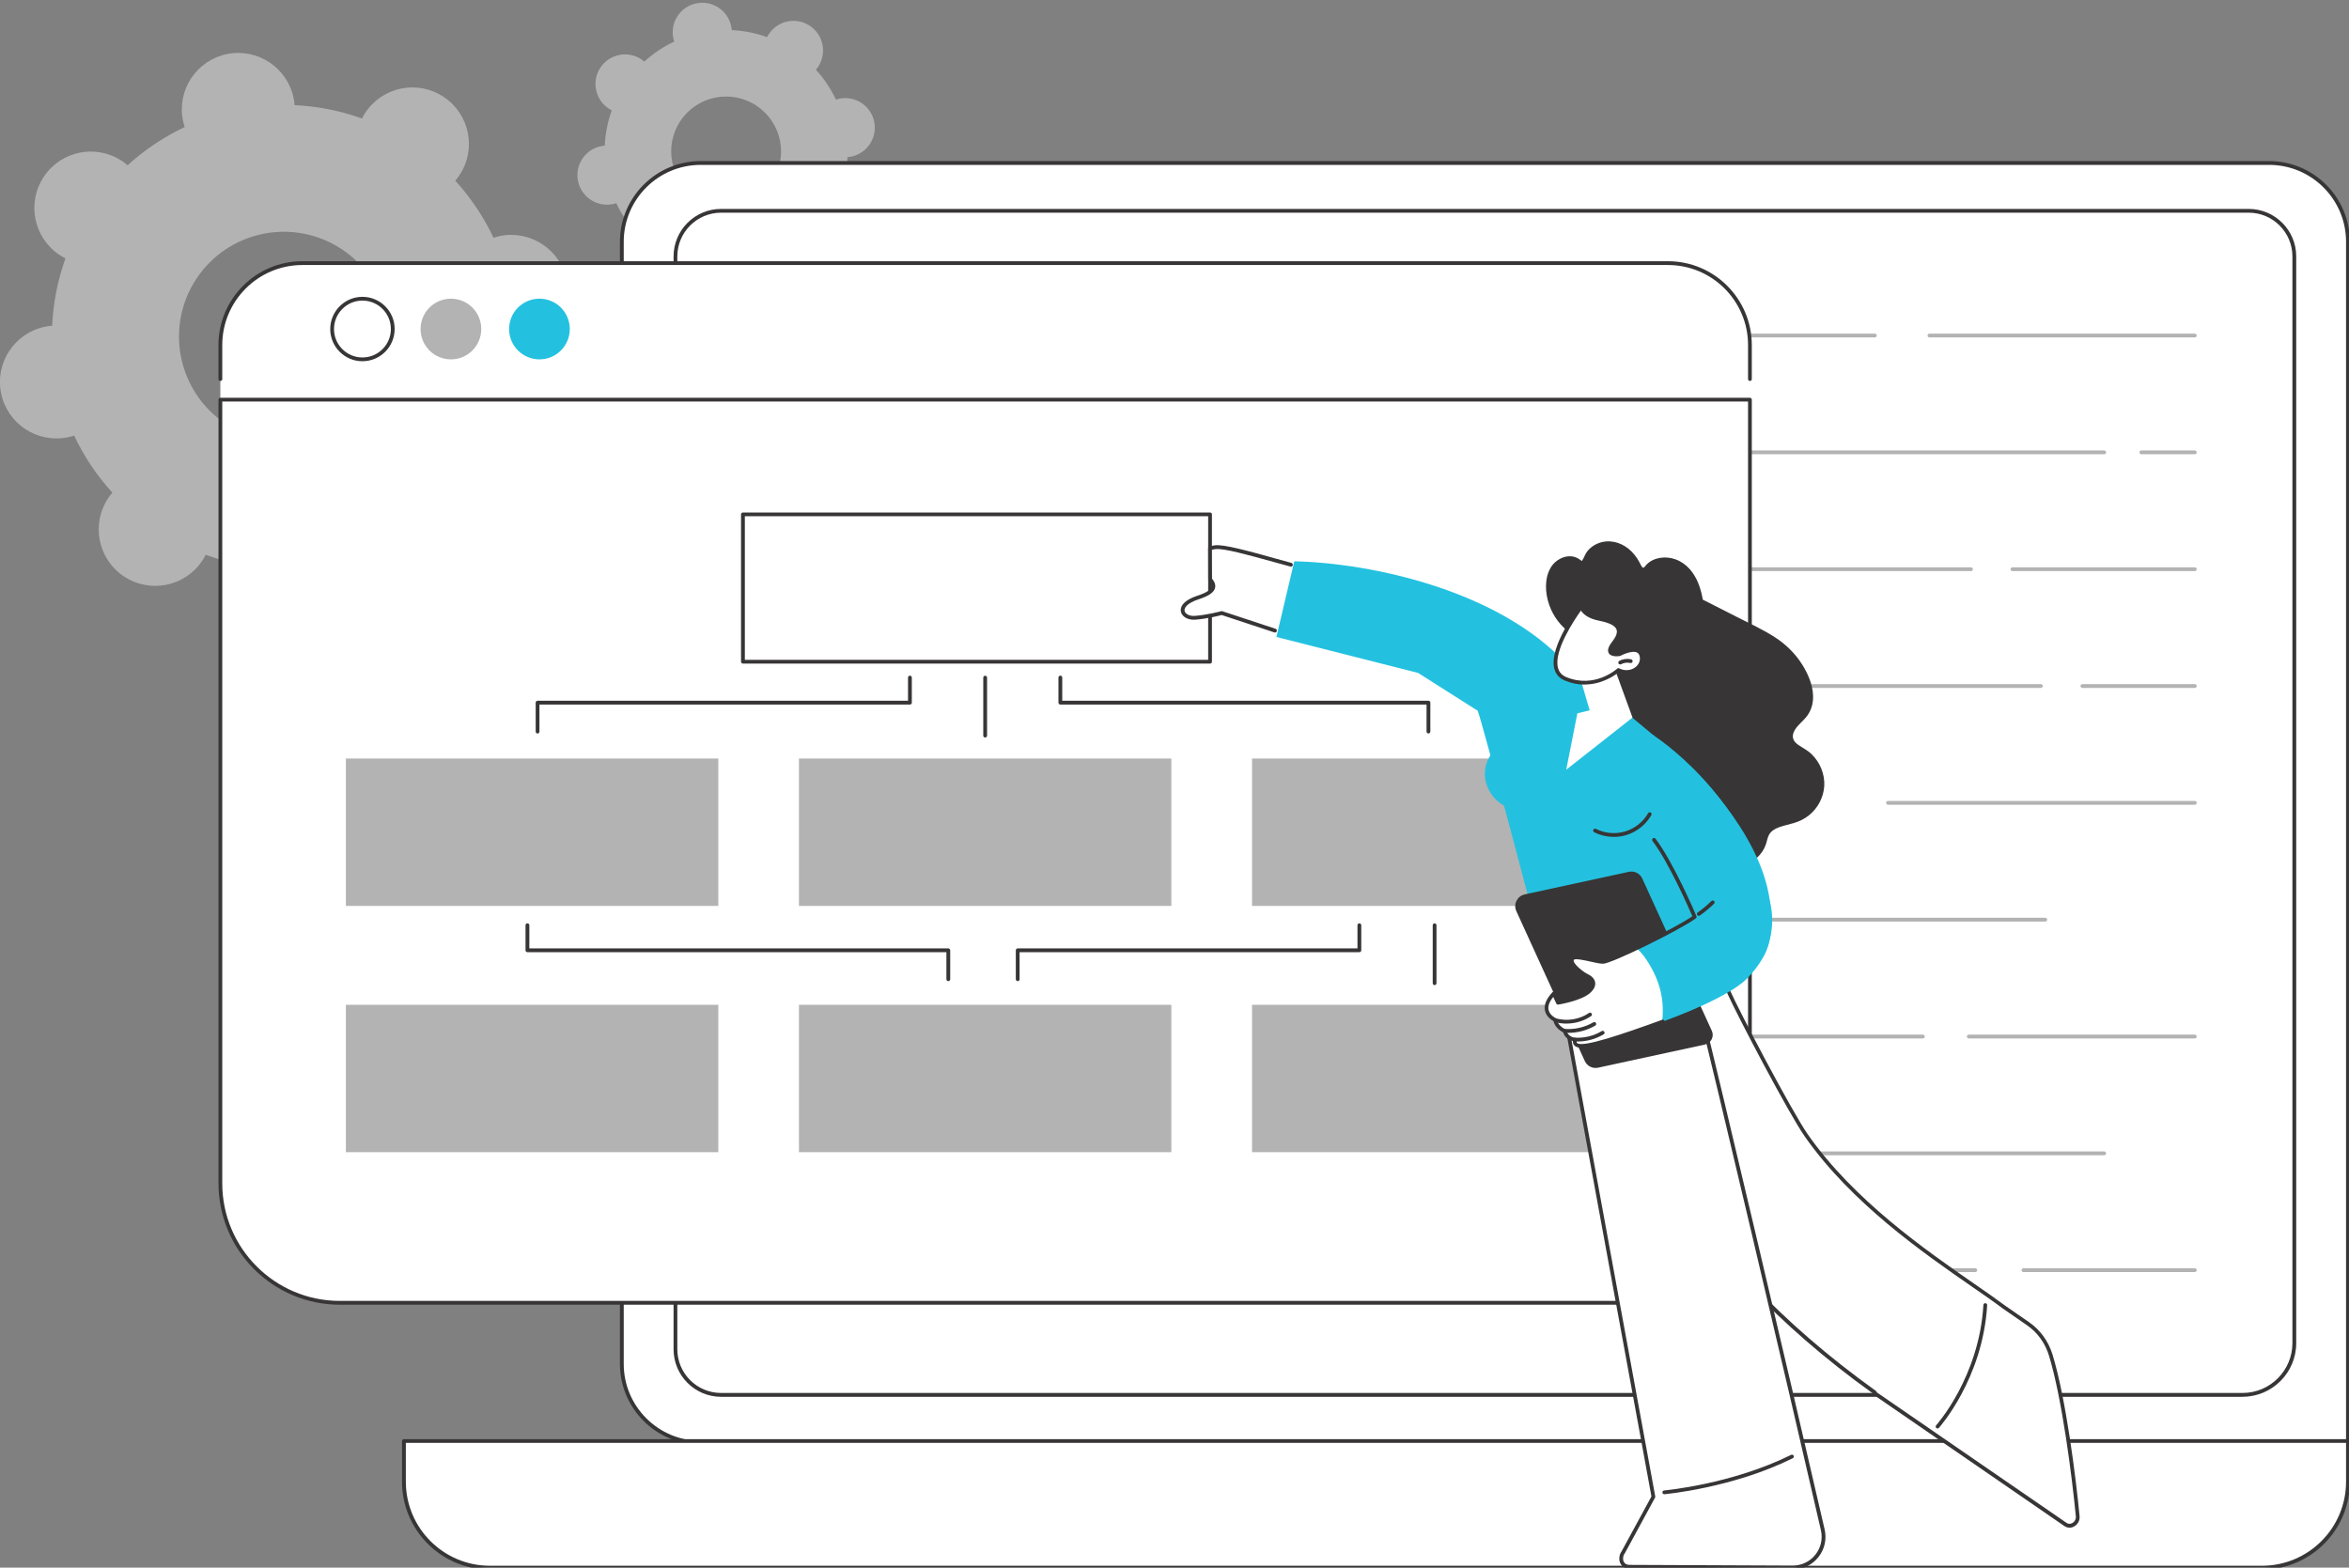 <svg xmlns="http://www.w3.org/2000/svg" xmlns:xlink="http://www.w3.org/1999/xlink" id="Capa_2" viewBox="0 0 543.44 362.72"><rect x="0" y="0" width="543.44" height="362.72" fill="#808080" stroke="none"/><defs><style>.cls-1{clip-path:url(#clippath);}.cls-2{fill:none;}.cls-2,.cls-3,.cls-4,.cls-5,.cls-6{stroke-width:0px;}.cls-7{clip-path:url(#clippath-1);}.cls-8{clip-path:url(#clippath-4);}.cls-9{clip-path:url(#clippath-3);}.cls-10{clip-path:url(#clippath-2);}.cls-11{clip-path:url(#clippath-5);}.cls-3{fill:#373535;}.cls-4{fill:#23c1df;}.cls-5{fill:#b3b3b3;}.cls-6{fill:#fff;}</style><clipPath id="clippath"><rect class="cls-2" x="133.32" width="69.33" height="70.3"></rect></clipPath><clipPath id="clippath-1"><rect class="cls-2" x="142.65" y="36.97" width="400.79" height="297.33"></rect></clipPath><clipPath id="clippath-2"><rect class="cls-2" x="93.32" y="332.97" width="450.12" height="29.76"></rect></clipPath><clipPath id="clippath-3"><rect class="cls-2" x="91.98" y="332.97" width="451.45" height="29.76"></rect></clipPath><clipPath id="clippath-4"><rect class="cls-2" x="359.98" y="223.64" width="62.67" height="139.09"></rect></clipPath><clipPath id="clippath-5"><rect class="cls-2" x="358.65" y="223.64" width="64" height="139.09"></rect></clipPath></defs><g id="Capa_1-2"><path class="cls-5" d="M85.87,91.35c-7.43,11.14-22.49,14.15-33.65,6.71-11.15-7.44-14.17-22.5-6.73-33.64,7.43-11.15,22.5-14.15,33.65-6.71,11.15,7.44,14.17,22.49,6.73,33.64ZM121.21,114.91c4-6,2.38-14.11-3.63-18.11-.45-.3-.91-.56-1.38-.79,1.82-5.08,2.84-10.34,3.08-15.59.53-.04,1.05-.1,1.57-.21,7.08-1.41,11.67-8.29,10.25-15.36s-8.3-11.66-15.38-10.25c-.53.1-1.04.25-1.54.41-2.24-4.76-5.21-9.22-8.85-13.21.34-.4.67-.81.96-1.26,4.01-6,2.38-14.11-3.63-18.11-6.01-4.01-14.11-2.39-18.12,3.61-.3.44-.55.91-.79,1.38-5.08-1.83-10.34-2.85-15.6-3.09-.04-.52-.1-1.05-.21-1.57-1.42-7.07-8.3-11.67-15.38-10.26-7.07,1.41-11.66,8.29-10.24,15.36.1.53.25,1.04.41,1.54-4.76,2.24-9.22,5.2-13.21,8.84-.4-.34-.81-.67-1.26-.97-6.01-4.01-14.12-2.39-18.12,3.61s-2.38,14.11,3.63,18.11c.45.3.91.56,1.38.79-1.83,5.08-2.84,10.34-3.08,15.59-.53.04-1.05.1-1.58.21-7.07,1.41-11.66,8.29-10.25,15.36,1.42,7.07,8.3,11.66,15.38,10.25.53-.1,1.04-.25,1.53-.41,2.24,4.76,5.21,9.22,8.85,13.21-.34.4-.67.81-.97,1.26-4,6-2.38,14.11,3.63,18.11s14.12,2.39,18.12-3.61c.3-.45.56-.91.79-1.38,5.09,1.83,10.35,2.85,15.6,3.09.04.53.1,1.05.21,1.58,1.42,7.07,8.3,11.66,15.38,10.25,7.08-1.41,11.67-8.29,10.25-15.36-.1-.53-.25-1.04-.42-1.54,4.77-2.24,9.22-5.2,13.22-8.84.4.34.81.67,1.26.96,6.01,4.01,14.11,2.39,18.12-3.61"></path><g class="cls-1"><path class="cls-5" d="M178.57,42.09c-3.89,5.83-11.78,7.41-17.63,3.52-5.84-3.9-7.42-11.79-3.53-17.62,3.89-5.84,11.79-7.41,17.63-3.52,5.84,3.9,7.42,11.78,3.53,17.62ZM197.07,54.43c2.1-3.15,1.25-7.39-1.9-9.49-.24-.16-.48-.29-.72-.42.96-2.66,1.49-5.41,1.61-8.17.28-.02.55-.05.83-.1,3.7-.74,6.11-4.34,5.37-8.05-.74-3.7-4.35-6.11-8.06-5.37-.28.06-.54.13-.8.22-1.18-2.49-2.73-4.83-4.64-6.92.18-.21.35-.43.51-.66,2.09-3.15,1.24-7.39-1.9-9.49s-7.39-1.25-9.49,1.89c-.16.23-.29.48-.42.72-2.66-.96-5.42-1.49-8.17-1.62-.02-.28-.05-.55-.11-.82-.74-3.71-4.34-6.11-8.05-5.38-3.71.74-6.11,4.34-5.37,8.05.06.28.14.54.22.8-2.49,1.17-4.83,2.72-6.92,4.63-.21-.18-.43-.35-.66-.51-3.15-2.1-7.4-1.25-9.49,1.89-2.09,3.14-1.24,7.39,1.9,9.49.23.16.47.29.72.41-.96,2.66-1.49,5.42-1.62,8.17-.27.02-.55.06-.82.11-3.71.74-6.11,4.34-5.37,8.05.74,3.7,4.35,6.11,8.06,5.37.28-.05.54-.13.8-.21,1.18,2.49,2.73,4.83,4.64,6.92-.18.21-.35.43-.51.66-2.1,3.15-1.25,7.39,1.9,9.49,3.14,2.09,7.39,1.25,9.49-1.9.16-.23.29-.47.41-.72,2.67.95,5.42,1.49,8.17,1.62.02.27.06.55.11.82.74,3.7,4.35,6.11,8.05,5.37,3.71-.74,6.11-4.34,5.37-8.05-.06-.28-.13-.54-.22-.8,2.49-1.17,4.83-2.72,6.92-4.63.21.18.43.35.66.51,3.15,2.1,7.4,1.25,9.49-1.89"></path></g><g class="cls-7"><path class="cls-6" d="M524.96,37.71H162.1c-10.07,0-18.24,8.17-18.24,18.24v259.63c0,10.07,8.17,18.23,18.24,18.23h381.1V55.95c0-10.07-8.17-18.24-18.24-18.24"></path><path class="cls-3" d="M162.1,38.15c-9.82,0-17.8,7.98-17.8,17.8v259.63c0,9.81,7.98,17.8,17.8,17.8h380.66V55.95c0-9.82-7.98-17.8-17.8-17.8H162.1ZM543.2,334.25H162.1c-10.3,0-18.68-8.38-18.68-18.67V55.95c0-10.3,8.38-18.68,18.68-18.68h362.86c10.3,0,18.68,8.38,18.68,18.68v277.86c0,.24-.19.44-.43.44"></path></g><path class="cls-3" d="M166.82,49.21c-5.58,0-10.12,4.54-10.12,10.12v252.86c0,5.58,4.54,10.11,10.12,10.11h351.99c6.36,0,11.54-5.17,11.54-11.54V59.33c0-5.58-4.54-10.12-10.11-10.12H166.82ZM518.82,323.19H166.82c-6.06,0-10.99-4.93-10.99-10.99V59.33c0-6.06,4.93-10.99,10.99-10.99h353.42c6.06,0,10.99,4.93,10.99,10.99v251.44c0,6.84-5.57,12.41-12.41,12.41"></path><g class="cls-10"><path class="cls-6" d="M523.32,362.72H113.33c-10.98,0-19.88-8.9-19.88-19.88v-9.42h449.76v9.42c0,10.98-8.9,19.88-19.88,19.88"></path></g><g class="cls-9"><path class="cls-3" d="M93.89,333.85v8.99c0,10.72,8.72,19.44,19.44,19.44h409.99c10.72,0,19.44-8.72,19.44-19.44v-8.99H93.89ZM523.32,363.16H113.33c-11.2,0-20.32-9.11-20.32-20.31v-9.42c0-.24.2-.44.44-.44h449.76c.24,0,.43.19.43.44v9.42c0,11.2-9.11,20.31-20.31,20.31"></path></g><path class="cls-5" d="M433.74,78.07h-58.03c-.24,0-.44-.19-.44-.44s.2-.44.44-.44h58.03c.24,0,.44.2.44.44s-.2.44-.44.44"></path><path class="cls-5" d="M507.77,78.07h-61.39c-.24,0-.44-.19-.44-.44s.2-.44.44-.44h61.39c.24,0,.44.2.44.44s-.2.44-.44.44"></path><path class="cls-5" d="M486.81,105.1h-111.1c-.24,0-.44-.19-.44-.44s.2-.43.44-.43h111.1c.24,0,.44.19.44.43s-.19.44-.44.44"></path><path class="cls-5" d="M507.77,105.1h-12.36c-.24,0-.44-.19-.44-.44s.19-.43.44-.43h12.36c.24,0,.44.19.44.43s-.2.44-.44.44"></path><path class="cls-5" d="M455.98,132.14h-80.27c-.24,0-.44-.19-.44-.44s.2-.43.44-.43h80.27c.24,0,.44.19.44.43s-.19.44-.44.44"></path><path class="cls-5" d="M507.77,132.14h-42.18c-.24,0-.44-.19-.44-.44s.19-.43.44-.43h42.18c.24,0,.44.19.44.43s-.2.44-.44.44"></path><path class="cls-5" d="M472.16,159.17h-96.44c-.24,0-.44-.2-.44-.44s.2-.44.44-.44h96.44c.24,0,.44.19.44.44s-.2.44-.44.44"></path><path class="cls-5" d="M507.77,159.17h-26.01c-.24,0-.44-.2-.44-.44s.2-.44.44-.44h26.01c.24,0,.44.19.44.44s-.2.44-.44.44"></path><path class="cls-5" d="M507.77,186.2h-70.99c-.24,0-.43-.2-.43-.44s.19-.44.43-.44h70.99c.24,0,.44.19.44.44s-.2.44-.44.44"></path><path class="cls-5" d="M473.17,213.23h-97.45c-.24,0-.44-.2-.44-.44s.2-.44.44-.44h97.45c.24,0,.44.2.44.44s-.19.44-.44.44"></path><path class="cls-5" d="M444.86,240.27h-69.15c-.24,0-.44-.2-.44-.44s.2-.44.44-.44h69.15c.24,0,.44.2.44.44s-.2.44-.44.44"></path><path class="cls-5" d="M507.77,240.27h-52.29c-.24,0-.44-.2-.44-.44s.2-.44.44-.44h52.29c.24,0,.44.2.44.44s-.2.44-.44.44"></path><path class="cls-5" d="M486.81,267.3h-111.1c-.24,0-.44-.2-.44-.44s.2-.44.44-.44h111.1c.24,0,.44.2.44.44s-.19.44-.44.44"></path><path class="cls-5" d="M456.99,294.33h-34.36c-.24,0-.44-.19-.44-.44s.19-.44.44-.44h34.36c.24,0,.44.2.44.44s-.2.44-.44.44"></path><path class="cls-5" d="M507.77,294.33h-39.65c-.24,0-.44-.19-.44-.44s.19-.44.44-.44h39.65c.24,0,.44.2.44.44s-.2.44-.44.44"></path><path class="cls-6" d="M385.89,60.89H69.94c-10.47,0-18.96,8.48-18.96,18.95v191.42c0,16.67,13.51,30.18,30.18,30.18h293.51c16.67,0,30.18-13.51,30.18-30.18V79.84c0-10.47-8.49-18.95-18.96-18.95"></path><path class="cls-6" d="M377.22,301.44H78.61c-15.26,0-27.63-12.37-27.63-27.63V92.48h353.86v181.33c0,15.26-12.37,27.63-27.63,27.63"></path><path class="cls-3" d="M51.42,92.91v180.9c0,14.99,12.19,27.19,27.19,27.19h298.61c14.99,0,27.19-12.2,27.19-27.19V92.91H51.42ZM377.22,301.88H78.61c-15.47,0-28.06-12.59-28.06-28.07V92.48c0-.24.19-.44.44-.44h353.86c.24,0,.43.19.43.44v181.33c0,15.48-12.59,28.07-28.06,28.07"></path><path class="cls-3" d="M404.85,88.15c-.24,0-.44-.2-.44-.44v-7.87c0-10.21-8.31-18.52-18.52-18.52H69.94c-10.21,0-18.52,8.31-18.52,18.52v7.87c0,.24-.2.44-.44.44s-.44-.2-.44-.44v-7.87c0-10.69,8.7-19.4,19.4-19.4h315.95c10.69,0,19.39,8.7,19.39,19.4v7.87c0,.24-.19.44-.43.44"></path><path class="cls-3" d="M83.85,69.55c-3.63,0-6.58,2.95-6.58,6.58s2.95,6.58,6.58,6.58,6.58-2.95,6.58-6.58-2.95-6.58-6.58-6.58ZM83.85,83.58c-4.11,0-7.45-3.34-7.45-7.45s3.34-7.45,7.45-7.45,7.45,3.34,7.45,7.45-3.34,7.45-7.45,7.45"></path><path class="cls-5" d="M111.34,76.13c0,3.88-3.14,7.02-7.02,7.02s-7.02-3.14-7.02-7.02,3.14-7.02,7.02-7.02,7.02,3.14,7.02,7.02"></path><path class="cls-4" d="M131.82,76.13c0,3.88-3.14,7.02-7.02,7.02s-7.02-3.14-7.02-7.02,3.14-7.02,7.02-7.02,7.02,3.14,7.02,7.02"></path><path class="cls-6" d="M279.95,153.11h-108.07v-34.1h108.07v34.1"></path><path class="cls-3" d="M172.32,152.67h107.19v-33.23h-107.19v33.23ZM279.95,153.54h-108.07c-.24,0-.44-.19-.44-.43v-34.1c0-.24.19-.43.44-.43h108.07c.24,0,.43.19.43.43v34.1c0,.24-.19.43-.43.43"></path><path class="cls-5" d="M375.81,209.61h-86.15v-34.1h86.15v34.1"></path><path class="cls-5" d="M270.99,209.61h-86.15v-34.1h86.15v34.1"></path><path class="cls-5" d="M166.18,209.61h-86.16v-34.1h86.16v34.1"></path><path class="cls-5" d="M375.81,266.59h-86.15v-34.1h86.15v34.1"></path><path class="cls-5" d="M270.99,266.59h-86.15v-34.1h86.15v34.1"></path><path class="cls-5" d="M166.18,266.59h-86.16v-34.1h86.16v34.1"></path><path class="cls-3" d="M227.92,170.64c-.24,0-.44-.2-.44-.44v-13.41c0-.24.19-.44.44-.44s.44.19.44.44v13.41c0,.24-.2.44-.44.44"></path><path class="cls-3" d="M330.47,169.71c-.24,0-.44-.2-.44-.44v-6.26h-84.72c-.24,0-.44-.19-.44-.44v-5.8c0-.24.2-.44.44-.44s.44.19.44.44v5.36h84.72c.24,0,.44.2.44.44v6.69c0,.24-.2.44-.44.44"></path><path class="cls-3" d="M124.36,169.71c-.24,0-.43-.2-.43-.44v-6.69c0-.24.19-.44.43-.44h85.71v-5.36c0-.24.2-.44.44-.44s.44.19.44.44v5.8c0,.24-.2.44-.44.44h-85.71v6.26c0,.24-.19.44-.44.44"></path><path class="cls-3" d="M331.89,227.93c-.24,0-.43-.2-.43-.44v-13.41c0-.24.19-.43.43-.43s.44.19.44.43v13.41c0,.24-.19.44-.44.44"></path><path class="cls-3" d="M235.45,227.01c-.24,0-.44-.19-.44-.44v-6.69c0-.24.19-.44.44-.44h78.6v-5.36c0-.24.19-.44.44-.44s.44.2.44.44v5.8c0,.24-.2.43-.44.43h-78.61v6.26c0,.24-.19.44-.43.44"></path><path class="cls-3" d="M219.39,227.01c-.24,0-.44-.19-.44-.44v-6.26h-96.93c-.24,0-.44-.19-.44-.43v-5.8c0-.24.19-.44.44-.44s.44.2.44.44v5.36h96.93c.24,0,.44.19.44.44v6.69c0,.24-.2.44-.44.44"></path><path class="cls-6" d="M480.68,350.86c-.79-8.3-3.07-26.96-6.24-37.32-.92-3.01-2.77-5.55-5.27-7.27l-5.63-3.9c-9.93-7.46-32.34-20.58-45.67-39.69-3.77-5.39-15.94-28.63-18.1-33.55l-32.45,6.84c8.28,21.01,22.45,54.78,66.44,86.23,0,.06-.01.11-.02.17l44.14,30.37c1.22.84,2.96-.33,2.81-1.89"></path><path class="cls-3" d="M434.2,322.16l43.92,30.22c.39.27.89.27,1.34,0,.54-.31.84-.9.79-1.49-.88-9.13-3.17-27.23-6.22-37.23-.9-2.93-2.66-5.36-5.1-7.04l-5.64-3.9c-1.95-1.47-4.34-3.13-7.11-5.04-11.11-7.69-27.9-19.32-38.67-34.76-3.67-5.26-15.39-27.52-18-33.3l-31.6,6.66c7.45,18.92,21.39,53.59,66.1,85.56.1.07.17.19.18.31ZM478.77,353.47c-.4,0-.8-.13-1.15-.36l-44.13-30.37c-.11-.08-.18-.19-.19-.32-45.15-32.35-58.97-67.43-66.4-86.29-.05-.12-.04-.25.02-.36.06-.11.17-.19.29-.22l32.45-6.84c.2-.05.41.06.49.25,2.15,4.9,14.39,28.21,18.06,33.48,10.68,15.3,27.4,26.88,38.45,34.54,2.78,1.92,5.17,3.58,7.13,5.05l5.62,3.89c2.6,1.79,4.48,4.39,5.44,7.5,3.08,10.07,5.39,28.25,6.26,37.41.09.93-.39,1.84-1.21,2.33-.36.21-.76.32-1.14.32"></path><path class="cls-3" d="M448.25,330.51c-.1,0-.21-.04-.29-.11-.18-.17-.19-.44-.03-.62.1-.11,9.95-11.14,10.93-27.84.02-.24.22-.43.46-.41.24.01.42.22.41.46-1.01,17.02-11.06,28.27-11.16,28.38-.08.09-.2.14-.32.14"></path><g class="cls-8"><path class="cls-6" d="M382.52,346.31l-22.28-121.39,33.69,11.23c2.49,9.59,19.44,81.46,27.78,117.82,1.03,4.47-2.39,8.73-6.97,8.71l-37.71-.16c-2.15-.01-2.33-2.24-1.53-3.3l7.02-12.91"></path></g><g class="cls-11"><path class="cls-3" d="M360.8,225.57l22.14,120.67c.02.1,0,.2-.05.29l-7.01,12.9s-.02.04-.04.05c-.38.51-.46,1.32-.18,1.88.24.48.7.72,1.36.72l37.71.16h.03c2.04,0,3.94-.91,5.22-2.51,1.28-1.6,1.75-3.67,1.29-5.67-8.09-35.29-25.03-107.13-27.72-117.58l-32.76-10.92ZM414.77,363.12h-.04l-37.7-.16c-1,0-1.76-.44-2.15-1.21-.42-.84-.31-1.99.25-2.76l6.93-12.74-22.24-121.24c-.03-.15.03-.31.14-.41.12-.1.28-.13.42-.08l33.69,11.23c.14.05.24.16.28.31,2.49,9.59,19.63,82.27,27.78,117.83.52,2.26-.01,4.6-1.46,6.41-1.44,1.81-3.59,2.84-5.9,2.84"></path></g><path class="cls-3" d="M385.03,345.73c-.22,0-.42-.17-.43-.4-.02-.24.16-.45.4-.47.16-.02,15.63-1.41,29.38-8.24.21-.11.47-.02.58.2.11.21.02.48-.2.58-13.91,6.91-29.54,8.31-29.69,8.33h-.04"></path><path class="cls-3" d="M419.12,174.49c-.94-.89-2.08-1.45-3.14-2.18-1.03-.72-1.52-1.69-1-2.91.58-1.39,1.91-2.29,2.84-3.43.94-1.15,1.47-2.45,1.6-3.93.27-2.84-.93-5.76-2.39-8.13-1.6-2.59-3.76-4.74-6.3-6.4-2.82-1.84-5.94-3.25-8.94-4.78-2.61-1.33-5.23-2.66-7.85-3.99-.22-1.31-.56-2.59-1.05-3.81-.99-2.44-2.68-4.56-5.2-5.49-2.22-.82-4.95-.57-6.7,1.12-.22.21-.63.9-.91.79-.16-.06-.33-.39-.41-.52-.19-.31-.33-.65-.51-.96-.61-1.1-1.43-2.11-2.42-2.91-2.01-1.61-4.65-2.22-7.08-1.22-1.15.48-2.18,1.28-2.81,2.38-.27.46-.42.98-.72,1.42-.06.09-.15.22-.23.29-.02-.01-.03-.03-.04-.05-.07-.13-.31-.26-.41-.33-2.21-1.63-5.28-.37-6.61,1.75-1.6,2.55-1.39,6.08-.41,8.81.93,2.63,2.66,4.92,4.94,6.52.14,1.64.55,3.28.85,4.91.64,3.38.52,6.83.62,10.25.05,1.69.15,3.39.39,5.06.2,1.34.55,2.7,1.41,3.79.91,1.15,2.26,1.62,3.67,1.81,1.27.18,2.67.16,3.82.82,2.39,1.39,2.84,4.55,3.14,7.03.19,1.61.38,3.22.9,4.77.43,1.29,1.04,2.53,1.77,3.67,1.53,2.37,3.56,4.38,5.76,6.12,2.29,1.81,4.74,3.52,7.4,4.73,2.65,1.22,5.56,1.92,8.47,1.38,2.41-.45,4.71-1.75,6.11-3.79.35-.51.62-1.06.83-1.64.27-.73.36-1.54.72-2.23.48-.93,1.4-1.46,2.35-1.8,1.12-.41,2.29-.64,3.43-.98,1.27-.38,2.42-.93,3.46-1.76,2.07-1.64,3.4-4.14,3.57-6.78.17-2.72-.97-5.53-2.95-7.4"></path><path class="cls-6" d="M295.32,145.98l-12.68-4.13s-3.16.88-6.17,1.11c-3.01.23-4.84-2.88.7-4.7,3.71-1.22,3.78-2.4,3.38-3.34-.2-.47-.58-.84-.58-.84l-.02-7.22s.81-.19,1.18-.24c2.37-.31,10.46,2.14,17.7,4.1l3.06.96-4.63,15.15-1.94-.85"></path><path class="cls-3" d="M294.97,146.36s-.09,0-.14-.03l-12.2-4.03c-.63.17-3.41.88-6.12,1.08-1.65.13-3.07-.67-3.31-1.86-.14-.68-.04-2.41,3.84-3.69,2.26-.74,2.97-1.42,3.16-1.86.12-.27.1-.53-.05-.9-.17-.38-.48-.69-.48-.7-.09-.08-.14-.19-.14-.31l-.02-7.22c0-.2.14-.38.33-.43.04,0,.84-.2,1.22-.24,2.04-.27,7.8,1.32,13.89,3.02,1.27.35,2.56.71,3.82,1.05.23.06.37.3.31.54s-.31.37-.54.31c-1.27-.34-2.55-.7-3.82-1.05-5.74-1.59-11.67-3.24-13.54-2.99-.2.03-.54.1-.8.15l.02,6.7c.15.17.39.47.55.83.26.59.27,1.11.05,1.6-.4.9-1.57,1.64-3.69,2.33-2.62.86-3.4,1.95-3.26,2.68.13.65,1.06,1.26,2.39,1.16,2.93-.22,6.06-1.08,6.09-1.09.08-.02.17-.02.25.01l12.33,4.07c.23.08.35.32.28.55-.06.18-.23.3-.41.3"></path><path class="cls-4" d="M358.47,191.83s23.73-21.99,23.98-21.76c.25.23,20.7,13.04,26.97,38.28,2.59,10.41-4.43,17.12-4.43,17.12,0,0-27.93,2.05-29.66,2.65,0,0-12.65-30.72-16.87-36.29"></path><path class="cls-4" d="M382.9,170.44c-6.92-5.88-20.51-16.82-20.51-16.82-15.55-16.89-44.79-23.34-62.96-23.75l-4.13,17.51,32.77,8.32,13.78,8.74c.83,1.56,16.37,60.66,16.37,60.66l5.6.78,19.07-55.44"></path><path class="cls-4" d="M346.64,172.67c-1.73,1.43-2.93,3.54-3.1,5.79-.26,3.51,1.98,7.05,5.26,8.32l-2.16-14.11"></path><path class="cls-3" d="M373.36,193.63c-1.57,0-3.14-.36-4.55-1.07-.21-.11-.3-.38-.19-.59s.38-.3.59-.19c2.07,1.05,4.54,1.27,6.77.6,2.22-.67,4.16-2.21,5.31-4.22.12-.21.39-.29.59-.16.21.11.28.39.16.59-1.26,2.21-3.38,3.9-5.82,4.63-.93.28-1.9.42-2.86.42"></path><path class="cls-3" d="M394.45,241.68l-24.74,5.36c-1.26.27-2.53-.36-3.07-1.54l-15.84-34.69c-.73-1.6.2-3.48,1.93-3.86l24.11-5.23c1.27-.28,2.57.38,3.1,1.56l16.09,35.23c.6,1.31-.17,2.85-1.58,3.16"></path><path class="cls-6" d="M385.55,232.98c-.05-2.85-.7-5.59-1.95-8.15-1.03-2.1-2.27-4.28-4.1-5.79-3.54,1.67-7.84,3.46-8.56,3.48-1.77.06-6.66-1.83-7.21-.61-.55,1.22,2.51,3.42,3.55,3.91,1.04.49,2.32,1.78.36,3.55s-7.17,2.61-7.17,2.61l-.97-2.14c-3.99,4.27.32,6.13.32,6.13.24,1.77,2.2,2.56,2.2,2.56.36,1.77,2.36,2.01,2.36,2.01-.56,2.57,4.78,1.38,21.01-4.49.13-1.02.19-2.04.17-3.06"></path><path class="cls-4" d="M409.43,208.35c-2.16-16.16-18.49-31.15-18.74-31.38-.25-.23-8.02,17.33-8.02,17.33,4.21,5.56,9.41,17.83,9.41,17.83-2.29,1.67-8.39,4.84-13.47,7.26.91.79,1.67,1.73,2.33,2.73,1.52,2.28,2.74,4.88,3.31,7.57.47,2.19.55,4.49.28,6.74.07-.03.15-.05.21-.08,8.83-3.21,17.78-7.44,20.26-10.87,2.48-3.43,5.93-5.92,4.43-17.12"></path><path class="cls-3" d="M365.88,242.42c-.79,0-1.26-.17-1.57-.44-.3-.27-.44-.63-.43-1.09-.66-.18-1.86-.68-2.25-2.04-.53-.27-1.89-1.08-2.22-2.58-.5-.27-1.7-1.05-1.99-2.44-.27-1.3.32-2.74,1.75-4.27.1-.1.24-.15.39-.13.15.02.27.11.33.25l.83,1.83c1.16-.22,5.06-1.03,6.62-2.45.65-.58.93-1.13.86-1.61-.08-.55-.64-.98-1.13-1.22-.97-.45-4.51-2.83-3.76-4.48.49-1.09,2.51-.64,4.84-.11,1.06.24,2.17.49,2.76.47,1.62-.06,16.25-7.11,20.62-10.11-.85-1.97-5.46-12.46-9.22-17.42-.15-.19-.11-.46.08-.61s.46-.11.61.08c4.2,5.55,9.26,17.42,9.47,17.93.08.19.02.41-.15.52-3.83,2.78-19.42,10.42-21.39,10.48-.71.03-1.81-.23-2.98-.49-1.19-.27-3.65-.82-3.85-.38-.34.76,2.08,2.75,3.33,3.34.9.42,1.51,1.12,1.61,1.88.12.79-.27,1.59-1.14,2.39-2.03,1.84-7.17,2.69-7.39,2.72-.19.04-.39-.07-.46-.25l-.7-1.52c-.91,1.11-1.28,2.11-1.09,2.99.28,1.3,1.69,1.93,1.7,1.93.14.06.24.19.26.34.21,1.51,1.92,2.21,1.93,2.22.14.06.23.18.27.32.3,1.45,1.96,1.65,1.98,1.66.12.02.23.08.3.18.07.1.1.22.07.34-.11.51.04.64.09.69,1.26,1.1,10.22-1.94,19.71-5.39.22-.08.47.04.56.26.08.23-.03.48-.26.56-11.77,4.28-16.73,5.67-19.01,5.67"></path><path class="cls-3" d="M393.03,211.91c-.14,0-.28-.07-.36-.19-.14-.2-.09-.47.1-.61,1.13-.78,2.19-1.67,3.16-2.63.17-.17.45-.17.62,0,.17.17.17.45-.01.62-1.01.99-2.11,1.91-3.27,2.72-.07.05-.16.08-.24.08"></path><path class="cls-3" d="M365.02,240.99c-.25,0-.51-.01-.76-.03-.24-.02-.42-.22-.41-.46s.23-.43.46-.41c2.17.14,4.38-.39,6.24-1.51.21-.13.47-.06.6.15.13.2.06.47-.15.59-1.8,1.08-3.9,1.66-5.99,1.66"></path><path class="cls-3" d="M362.83,238.98c-.31,0-.62-.02-.93-.04-.24-.02-.42-.23-.4-.47.02-.24.22-.42.47-.4,2.3.18,4.66-.36,6.65-1.53.21-.12.48-.05.6.16.13.21.05.48-.16.6-1.88,1.1-4.06,1.68-6.23,1.68"></path><path class="cls-3" d="M362.42,236.84c-.89,0-1.78-.11-2.65-.35-.23-.06-.36-.3-.3-.54s.3-.37.54-.31c2.56.71,5.41.24,7.61-1.26.2-.14.47-.08.6.12.14.2.08.47-.11.6-1.67,1.14-3.68,1.73-5.69,1.73"></path><path class="cls-6" d="M373.17,153.65l4.51,12.38-15.33,12.06,2.57-13.04,2.85-.7-2.4-8.19,7.8-2.51"></path><path class="cls-6" d="M374.42,155.03s-5.27,4.91-12.21,2.04c-6.92-2.86,3.64-16.67,3.64-16.67,0,0,.36,2.03,4.15,2.78,3.79.74,5.99,2.16,3.36,5.51s1.35,2.66,1.35,2.66c0,0,4.29-2.32,5.02.28.72,2.6-2.42,4.88-5.31,3.42"></path><path class="cls-3" d="M365.76,141.26c-1.51,2.11-6.38,9.32-5.32,13.28.27,1.01.9,1.7,1.93,2.13,6.6,2.73,11.7-1.9,11.75-1.95.14-.13.33-.16.49-.07,1.28.65,2.77.52,3.81-.33.82-.67,1.15-1.64.89-2.58-.11-.39-.32-.65-.65-.79-1.06-.45-3.07.41-3.75.78-.04.03-.08.04-.13.05-.33.06-2.03.29-2.59-.65-.38-.64-.11-1.52.82-2.71.9-1.15,1.22-2.08.97-2.77-.33-.9-1.67-1.57-4.07-2.04-2.57-.51-3.68-1.59-4.16-2.34ZM366.59,158.4c-1.41,0-2.94-.26-4.55-.93-1.28-.53-2.1-1.44-2.44-2.71-1.36-5.06,5.6-14.24,5.9-14.63.1-.14.28-.2.45-.16.17.04.3.18.33.35.02.06.41,1.74,3.81,2.42,2.77.55,4.27,1.38,4.72,2.6.38,1.01.02,2.19-1.1,3.61-.75.96-.89,1.52-.76,1.72.18.3,1.03.33,1.62.24.51-.26,2.89-1.43,4.44-.78.57.24.96.71,1.14,1.35.36,1.29-.08,2.59-1.17,3.49-1.23,1.01-2.96,1.22-4.48.56-.83.67-3.83,2.85-7.9,2.85"></path><path class="cls-3" d="M374.83,153.74c-.16,0-.31-.08-.39-.23-.11-.21-.04-.48.18-.59.83-.45,1.83-.58,2.75-.37.23.06.38.29.33.53-.06.23-.29.38-.53.32-.71-.16-1.49-.06-2.14.29-.07.03-.14.05-.2.05"></path></g></svg>